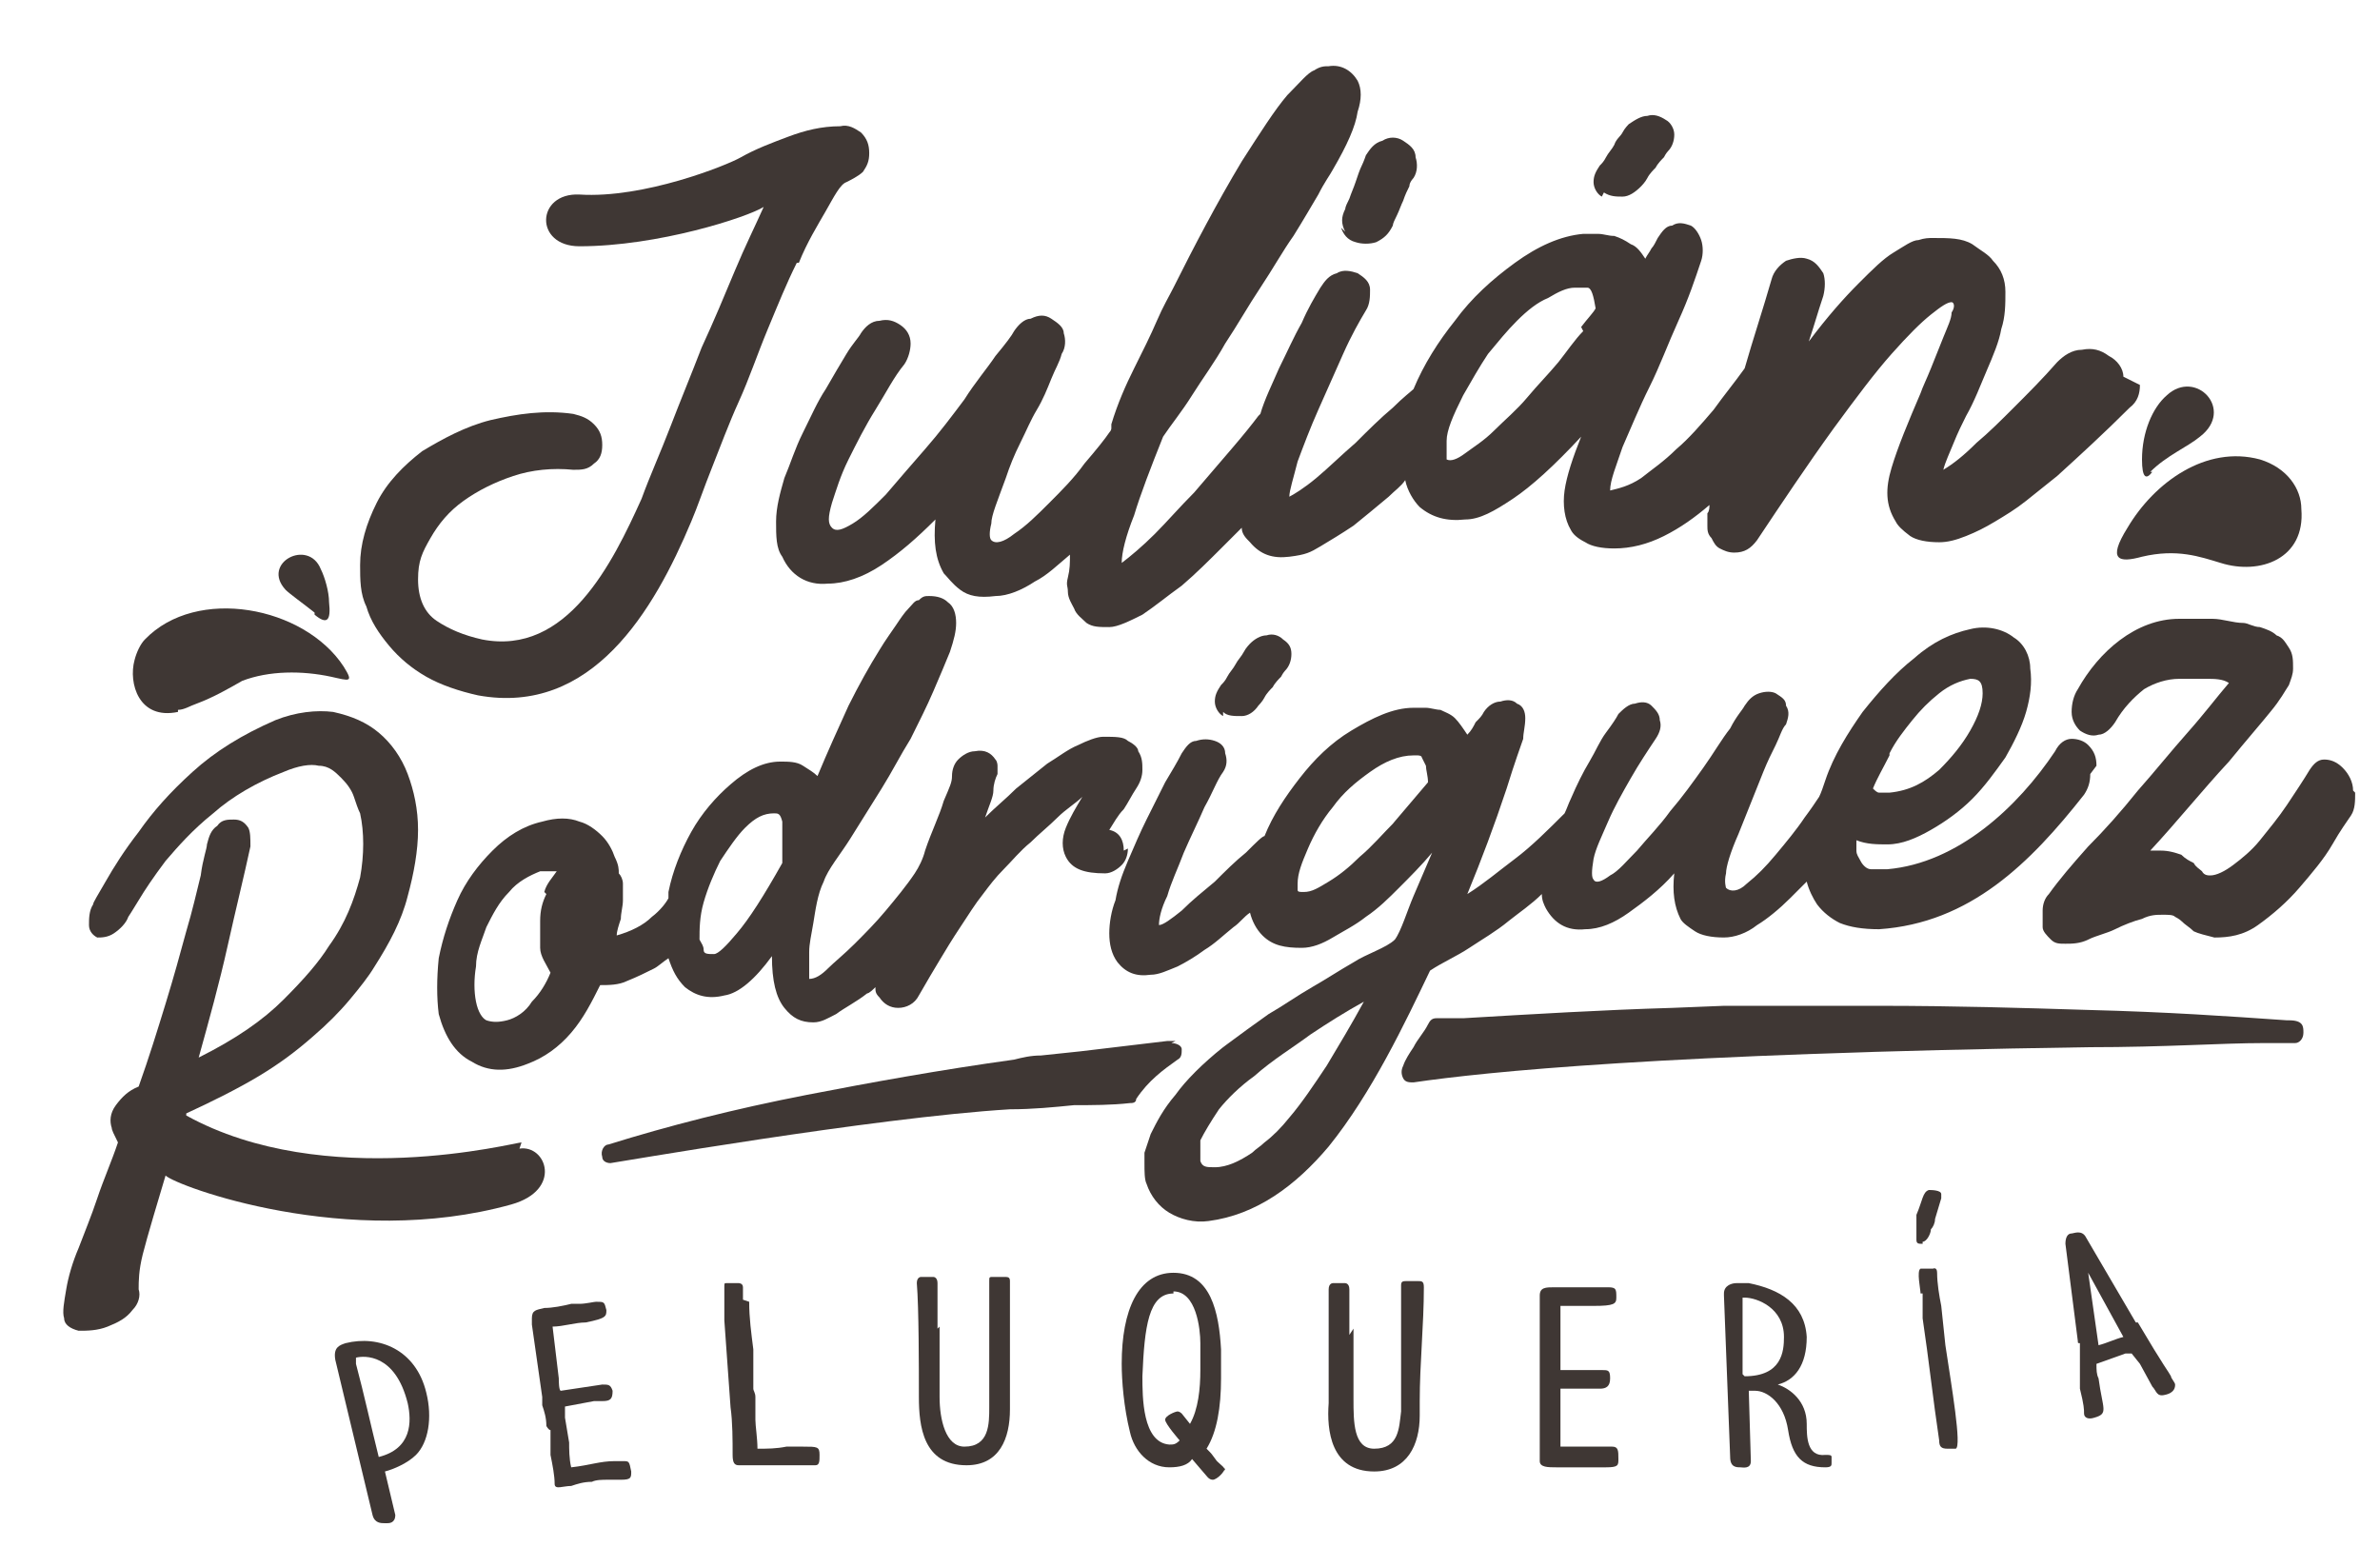 <?xml version="1.0" encoding="UTF-8"?>
<svg id="Capa_1" xmlns="http://www.w3.org/2000/svg" version="1.1" viewBox="0 0 115 75.7">
  <!-- Generator: Adobe Illustrator 29.2.1, SVG Export Plug-In . SVG Version: 2.1.0 Build 116)  -->
  <defs>
    <style>
      .st0 {
        fill: #3f3734;
      }
    </style>
  </defs>
  <g>
    <g>
      <g>
        <path class="st0" d="M38.6,12.7c.4-1,.9-1.8,1.3-2.5.4-.7.7-1.3,1-1.4.2-.1.6-.3.8-.5.2-.3.3-.5.3-.9s-.1-.7-.4-1c-.3-.2-.6-.4-1-.3-.9,0-1.7.2-2.5.5-.8.3-1.6.6-2.3,1-.7.4-4.7,2-7.8,1.8-2.1-.1-2.2,2.5,0,2.5,3.8,0,8.1-1.4,8.9-1.9-.4.9-.9,1.9-1.4,3.1-.5,1.2-1,2.4-1.6,3.7-.5,1.3-1,2.5-1.5,3.8-.5,1.3-1,2.4-1.4,3.5-1.4,3.1-3.6,7.6-7.7,6.8-.9-.2-1.6-.5-2.2-.9-.6-.4-.9-1.1-.9-2s.2-1.3.6-2c.4-.7.9-1.3,1.6-1.8.7-.5,1.5-.9,2.4-1.2.9-.3,1.9-.4,2.9-.3.4,0,.7,0,1-.3.3-.2.4-.5.4-.9s-.1-.7-.4-1c-.3-.3-.6-.4-1-.5-1.4-.2-2.7,0-4,.3-1.2.3-2.3.9-3.3,1.5-.9.7-1.7,1.5-2.2,2.5-.5,1-.8,2-.8,3,0,.7,0,1.4.3,2,.2.7.6,1.3,1.1,1.9.5.6,1.1,1.1,1.8,1.5.7.4,1.6.7,2.5.9,5.5,1,8.5-4.1,10.3-8.4.3-.7.6-1.6,1-2.6.4-1,.8-2.1,1.3-3.2.5-1.1.9-2.3,1.4-3.5.5-1.2.9-2.2,1.4-3.2Z"/>
        <path class="st0" d="M64.8,11c.1.3.3.6.7.7.3.1.7.1,1,0,.4-.2.6-.4.8-.8,0-.1.1-.3.2-.5.1-.2.2-.5.3-.7.1-.3.2-.5.3-.7,0-.2.2-.4.2-.4.2-.3.2-.7.1-1,0-.4-.3-.6-.6-.8-.3-.2-.7-.2-1,0-.4.1-.6.4-.8.7,0,0-.1.3-.2.5-.1.2-.2.5-.3.8-.1.3-.2.5-.3.8-.1.2-.2.4-.2.5-.2.4-.2.7,0,1.1Z"/>
        <path class="st0" d="M102.6,18.2c0-.4-.3-.8-.7-1-.4-.3-.8-.4-1.3-.3-.5,0-.9.3-1.2.6-.7.8-1.4,1.5-2.1,2.2-.6.6-1.2,1.2-1.8,1.7-.6.6-1.1,1-1.6,1.3.1-.4.3-.8.5-1.3.2-.5.4-.9.6-1.3.4-.7.7-1.5,1-2.2.3-.7.6-1.4.7-2,.2-.6.2-1.2.2-1.8,0-.6-.2-1.1-.6-1.5-.2-.3-.6-.5-1-.8-.5-.3-1.1-.3-1.9-.3-.2,0-.4,0-.7.1-.3,0-.7.3-1.2.6-.5.3-1,.8-1.7,1.5-.7.7-1.5,1.6-2.4,2.8.3-.9.4-1.3.7-2.2.1-.4.1-.8,0-1.1-.2-.3-.4-.6-.8-.7-.3-.1-.7,0-1,.1-.3.2-.6.5-.7.9-.4,1.4-.9,2.9-1.3,4.3-.5.7-1,1.3-1.5,2-.6.7-1.2,1.4-1.8,1.9-.6.6-1.2,1-1.7,1.4-.6.4-1.1.5-1.5.6,0-.5.3-1.2.6-2.1.4-.9.8-1.9,1.3-2.9.5-1,.9-2.1,1.4-3.2.5-1.1.8-2,1.1-2.9.1-.3.1-.7,0-1-.1-.3-.3-.6-.5-.7-.3-.1-.6-.2-.9,0-.3,0-.5.3-.7.6-.1.2-.2.4-.3.5-.1.2-.2.3-.3.5-.2-.3-.4-.6-.7-.7-.3-.2-.5-.3-.8-.4-.3,0-.5-.1-.8-.1-.3,0-.5,0-.7,0-1.1.1-2.2.6-3.3,1.4-1.1.8-2.1,1.7-2.9,2.8-.8,1-1.5,2.1-2,3.3,0,0,0,0,0,0-.1.1-.5.4-1,.9-.6.5-1.2,1.1-1.8,1.7-.7.6-1.3,1.2-1.9,1.7-.6.5-1.1.8-1.3.9,0-.3.2-.9.4-1.7.3-.8.6-1.6,1-2.5.4-.9.8-1.8,1.2-2.7.4-.9.8-1.6,1.1-2.1.2-.3.2-.7.2-1,0-.4-.3-.6-.6-.8-.3-.1-.7-.2-1,0-.4.1-.6.4-.8.7-.3.5-.6,1-.9,1.7-.4.7-.7,1.4-1.1,2.2-.3.7-.7,1.5-.9,2.2,0,0,0,0-.1.1-.3.4-.7.9-1.3,1.6-.6.7-1.2,1.4-1.8,2.1-.7.7-1.3,1.4-1.9,2-.6.6-1.2,1.1-1.6,1.4,0-.5.2-1.3.6-2.3.3-1,.8-2.3,1.4-3.8.4-.6.9-1.2,1.4-2,.5-.8,1.1-1.6,1.6-2.5.6-.9,1.1-1.8,1.7-2.7.6-.9,1.1-1.8,1.6-2.5.5-.8.9-1.5,1.2-2,.3-.6.6-1,.7-1.2.7-1.2,1.1-2.1,1.2-2.8.2-.6.2-1.1,0-1.5-.3-.5-.8-.8-1.4-.7-.2,0-.4,0-.7.2-.3.1-.7.6-1.3,1.2-.6.7-1.3,1.8-2.2,3.2-1.2,2-2.3,4.1-3.3,6.1-.2.4-.5.9-.8,1.6-.3.7-.7,1.5-1.1,2.3-.4.8-.8,1.7-1.1,2.7,0,0,0,.1,0,.2,0,0,0,.1-.1.2-.2.3-.6.8-1.2,1.5-.5.7-1.1,1.3-1.7,1.9-.6.6-1.1,1.1-1.7,1.5-.5.4-.9.5-1.1.3-.1-.1-.1-.4,0-.8,0-.4.3-1.1.7-2.2.2-.6.4-1.1.7-1.7.3-.6.5-1.1.8-1.6.3-.5.5-1,.7-1.5.2-.5.4-.8.5-1.2.2-.3.2-.7.1-1,0-.3-.3-.5-.6-.7-.3-.2-.6-.2-1,0-.3,0-.6.3-.8.6-.1.2-.4.6-.9,1.2-.4.6-1,1.3-1.5,2.1-.6.8-1.2,1.6-1.9,2.4-.7.8-1.3,1.5-1.9,2.2-.6.6-1.1,1.1-1.6,1.4-.5.3-.8.4-1,.2-.2-.2-.2-.5,0-1.2.2-.6.4-1.3.8-2.1.4-.8.8-1.6,1.3-2.4.5-.8.9-1.6,1.4-2.2.2-.3.3-.7.3-1,0-.4-.2-.7-.5-.9-.3-.2-.6-.3-1-.2-.4,0-.7.3-.9.6-.1.2-.4.5-.7,1-.3.5-.6,1-1,1.7-.4.6-.7,1.3-1.1,2.1-.4.8-.6,1.5-.9,2.2-.2.7-.4,1.4-.4,2.1,0,.7,0,1.3.3,1.7.4.9,1.2,1.4,2.2,1.3.8,0,1.7-.3,2.6-.9.9-.6,1.7-1.3,2.6-2.2-.1,1.1,0,1.9.4,2.6.2.2.4.5.8.8.4.3.9.4,1.7.3.6,0,1.3-.3,1.9-.7.6-.3,1.1-.8,1.7-1.3,0,.4,0,.7-.1,1.1s0,.4,0,.7c0,.3.2.6.3.8.1.3.4.5.6.7.3.2.6.2,1.1.2.4,0,1-.3,1.6-.6.6-.4,1.2-.9,1.9-1.4.7-.6,1.3-1.2,2-1.9.3-.3.6-.6.9-.9,0,.3.2.5.4.7.5.6,1.1.8,1.9.7s1-.2,1.5-.5c.5-.3,1-.6,1.6-1,.5-.4,1.1-.9,1.7-1.4.3-.3.6-.5.8-.8.1.5.4,1,.7,1.3.6.5,1.3.7,2.2.6.7,0,1.4-.4,2.3-1,.9-.6,2-1.6,3.3-3-.4,1-.7,1.9-.8,2.6-.1.7,0,1.4.3,1.9.1.2.3.4.7.6.3.2.8.3,1.4.3.8,0,1.6-.2,2.4-.6.8-.4,1.5-.9,2.2-1.5,0,.1,0,.3-.1.4,0,.2,0,.4,0,.6,0,.2,0,.4.2.6.1.2.2.4.4.5.2.1.4.2.7.2.5,0,.8-.2,1.1-.6,1.2-1.8,2.4-3.6,3.7-5.4,1.1-1.5,2-2.7,2.8-3.6.8-.9,1.4-1.5,1.9-1.9.5-.4.8-.6,1-.6.1,0,.2.2,0,.5,0,.3-.2.7-.4,1.2-.2.5-.4,1-.6,1.5-.2.5-.4.9-.5,1.2-.6,1.4-1.1,2.6-1.4,3.6-.3,1-.3,1.8.2,2.6.1.2.3.4.7.7.3.2.8.3,1.4.3.4,0,.8-.1,1.3-.3.5-.2.9-.4,1.4-.7.5-.3,1-.6,1.5-1,.5-.4,1-.8,1.5-1.2,1.1-1,2.3-2.1,3.5-3.3.4-.3.5-.7.5-1.1ZM76.5,16c-.4.4-.8,1-1.2,1.5-.5.6-1,1.1-1.5,1.7-.5.6-1.1,1.1-1.6,1.6-.5.5-1,.8-1.4,1.1-.4.3-.7.4-.9.3,0-.1,0-.4,0-.9,0-.5.3-1.2.8-2.2.4-.7.8-1.4,1.2-2,.5-.6.9-1.1,1.4-1.6.5-.5,1-.9,1.5-1.1.5-.3.9-.5,1.3-.5.2,0,.4,0,.6,0,.2,0,.3.4.4,1-.1.2-.4.5-.7.9Z"/>
      </g>
      <path class="st0" d="M25.2,55.2c-.3,0-9.5,2.4-16.2-1.3,0,0,0,0,0-.1,1.3-.6,2.5-1.2,3.5-1.8,1-.6,1.8-1.2,2.6-1.9.7-.6,1.3-1.2,1.8-1.8.5-.6.9-1.1,1.2-1.6.7-1.1,1.3-2.2,1.6-3.4.3-1.1.5-2.2.5-3.2,0-1-.2-1.9-.5-2.7-.3-.8-.8-1.5-1.4-2-.6-.5-1.3-.8-2.2-1-.8-.1-1.8,0-2.8.4-1.6.7-2.9,1.5-4,2.5-1.1,1-1.9,1.9-2.6,2.9-.7.9-1.2,1.7-1.6,2.4-.4.7-.6,1-.6,1.1-.2.3-.2.7-.2,1,0,.3.2.5.4.6.2,0,.5,0,.8-.2.3-.2.6-.5.7-.8,0,0,.2-.3.5-.8.3-.5.7-1.1,1.3-1.9.6-.7,1.3-1.5,2.3-2.3.9-.8,2.1-1.5,3.4-2,.7-.3,1.3-.4,1.7-.3.5,0,.8.3,1.1.6.3.3.5.6.6.9.1.3.2.6.3.8.2.9.2,2,0,3.1-.3,1.1-.7,2.2-1.5,3.3-.5.8-1.2,1.6-2.2,2.6-1,1-2.3,1.9-4.1,2.8.5-1.8,1-3.6,1.4-5.4.4-1.8.8-3.4,1.1-4.8,0-.4,0-.7-.1-.9-.2-.3-.4-.4-.7-.4-.3,0-.6,0-.8.3-.3.2-.4.5-.5.9,0,.2-.2.7-.3,1.5-.2.8-.4,1.7-.7,2.7-.3,1.1-.6,2.2-1,3.5-.4,1.3-.8,2.6-1.3,4,0,0,0,0,0,0-.5.2-.8.5-1.1.9-.3.4-.3.8-.2,1.1,0,.1.1.3.3.7-.3.9-.7,1.8-1,2.7s-.6,1.6-.9,2.4c-.3.7-.5,1.4-.6,2-.1.6-.2,1.1-.1,1.4,0,.3.3.5.7.6.4,0,.9,0,1.4-.2.5-.2.9-.4,1.2-.8.3-.3.4-.7.3-1,0-.4,0-.9.2-1.7.2-.8.8-2.8,1.1-3.8.5.5,8.8,3.6,16.7,1.4,2.5-.7,1.7-2.9.4-2.7Z"/>
      <path class="st0" d="M54.3,41.1c0-.5-.2-.9-.7-1,.2-.3.4-.7.7-1,.2-.3.4-.7.6-1,.2-.3.3-.6.3-.9,0-.3,0-.6-.2-.9,0-.2-.3-.4-.5-.5-.2-.2-.6-.2-1.2-.2-.3,0-.8.2-1.2.4-.5.2-1,.6-1.5.9-.5.4-1,.8-1.5,1.2-.5.5-1,.9-1.5,1.4.2-.6.4-1,.4-1.3,0-.3.1-.6.2-.8,0-.2,0-.3,0-.4,0,0,0-.2-.1-.3-.2-.3-.5-.5-1-.4-.3,0-.6.2-.8.4-.2.2-.3.5-.3.8s-.1.5-.4,1.2c-.2.7-.6,1.5-.9,2.4-.1.4-.3.8-.5,1.1,0,0,0,0,0,0-.4.6-.9,1.2-1.4,1.8-.5.6-1,1.1-1.5,1.6-.5.5-1,.9-1.3,1.2-.3.3-.6.5-.9.5,0,0,0,0,0,0,0,0,0-.2,0-.4,0-.2,0-.5,0-.9,0-.4.1-.8.2-1.4.1-.6.2-1.4.5-2,.2-.6.8-1.3,1.3-2.1.5-.8,1-1.6,1.5-2.4.5-.8.9-1.6,1.4-2.4.4-.8.8-1.6,1.1-2.3.3-.7.6-1.4.8-1.9.2-.6.3-1,.3-1.4s-.1-.8-.4-1c-.2-.2-.5-.3-.9-.3-.2,0-.3,0-.5.2-.2,0-.3.2-.5.4-.2.2-.4.5-.6.8-.2.3-.5.7-.8,1.2-.5.8-1,1.7-1.5,2.7-.5,1.1-1,2.2-1.5,3.4-.2-.2-.4-.3-.7-.5-.3-.2-.7-.2-1.1-.2-.8,0-1.6.4-2.4,1.1-.7.6-1.4,1.4-1.9,2.3-.5.9-.9,1.9-1.1,2.9,0,0,0,.2,0,.3,0,0,0,0,0,0-.1.2-.4.6-.8.9-.4.4-1,.7-1.7.9,0-.2.1-.5.2-.8,0-.3.1-.6.1-.9,0-.3,0-.6,0-.8,0-.2-.1-.4-.2-.5,0-.2,0-.4-.2-.8-.1-.3-.3-.7-.6-1-.3-.3-.7-.6-1.1-.7-.5-.2-1.1-.2-1.8,0-.9.2-1.7.7-2.4,1.4-.7.7-1.3,1.5-1.7,2.4-.4.9-.7,1.8-.9,2.8-.1,1-.1,1.9,0,2.7.3,1.1.8,1.9,1.6,2.3.8.5,1.7.5,2.7.1.8-.3,1.5-.8,2.1-1.5.6-.7,1-1.5,1.4-2.3.4,0,.9,0,1.3-.2.5-.2.9-.4,1.3-.6.2-.1.4-.3.7-.5.2.6.4,1,.8,1.4.5.4,1.1.6,1.9.4.7-.1,1.5-.8,2.3-1.9,0,1.2.2,2,.6,2.5.4.5.8.7,1.4.7.4,0,.7-.2,1.1-.4.4-.3,1-.6,1.5-1,.1,0,.3-.2.4-.3,0,.2,0,.3.2.5.2.3.5.5.9.5.4,0,.8-.2,1-.6.4-.7.7-1.2,1-1.7.3-.5.6-1,1-1.6.4-.6.7-1.1,1.1-1.6.3-.4.6-.8,1-1.2.4-.4.8-.9,1.3-1.3.4-.4.9-.8,1.3-1.2.4-.4.9-.7,1.2-1-.3.5-.6,1-.8,1.5-.2.5-.2,1,0,1.4.3.6.9.8,1.9.8.3,0,.6-.2.8-.4.2-.2.3-.5.3-.8ZM26.4,43.2c-.2.4-.3.8-.3,1.3,0,.4,0,.9,0,1.3,0,.4.3.8.5,1.2-.2.5-.5,1-.9,1.4-.3.5-.8.8-1.2.9-.4.1-.7.1-1,0-.2-.1-.4-.4-.5-.9-.1-.5-.1-1.1,0-1.7,0-.7.3-1.3.5-1.9.3-.6.6-1.2,1.1-1.7.4-.5,1-.8,1.5-1,.3,0,.6,0,.8,0-.2.3-.5.6-.6,1ZM37.8,41.3c0,.3,0,.4,0,.4-.9,1.6-1.6,2.7-2.2,3.4-.5.6-.9,1-1.1,1-.3,0-.5,0-.5-.2,0-.2-.1-.3-.2-.5,0-.5,0-1.1.2-1.8.2-.7.5-1.4.8-2,.4-.6.8-1.2,1.2-1.6.5-.5.9-.7,1.4-.7.2,0,.3,0,.4.4,0,.3,0,.5,0,.9,0,.3,0,.6,0,.9Z"/>
      <path class="st0" d="M59.1,34.4c.2.2.5.2.9.2.3,0,.6-.2.8-.5,0,0,.2-.2.3-.4.1-.2.3-.4.4-.5.1-.2.3-.4.4-.5.1-.2.2-.3.2-.3.2-.2.3-.5.3-.8,0-.3-.1-.5-.4-.7-.2-.2-.5-.3-.8-.2-.3,0-.6.2-.8.4,0,0-.2.2-.3.4-.1.2-.3.4-.4.6-.1.2-.3.4-.4.6-.1.2-.2.3-.3.4-.2.3-.3.5-.3.8,0,.3.2.6.4.7Z"/>
      <path class="st0" d="M101.3,37c0-.4-.1-.7-.4-1-.2-.2-.5-.3-.8-.3-.3,0-.6.2-.8.6-1.8,2.7-4.7,5.4-8.1,5.7-.3,0-.6,0-.8,0-.2,0-.4-.2-.5-.4-.1-.2-.2-.3-.2-.5,0-.2,0-.4,0-.5.5.2,1,.2,1.5.2.7,0,1.4-.3,2.1-.7.7-.4,1.4-.9,2-1.5.6-.6,1.1-1.3,1.6-2,.4-.7.8-1.5,1-2.2.2-.7.3-1.4.2-2.1,0-.6-.3-1.2-.8-1.5-.5-.4-1.3-.6-2.1-.4-.9.2-1.8.6-2.7,1.4-.9.7-1.7,1.6-2.5,2.6-.7,1-1.4,2.1-1.8,3.3-.1.3-.2.6-.3.8-.2.3-.4.6-.7,1-.4.6-.9,1.2-1.4,1.8-.5.6-.9,1-1.4,1.4-.4.4-.8.4-1,.2,0,0-.1-.3,0-.7,0-.3.2-1,.6-1.9.2-.5.4-1,.6-1.5.2-.5.4-1,.6-1.5.2-.5.4-.9.6-1.3.2-.4.3-.8.5-1,.1-.3.2-.6,0-.9,0-.3-.2-.4-.5-.6-.2-.1-.5-.1-.8,0-.3.1-.5.3-.7.6-.1.2-.4.5-.7,1.1-.4.5-.8,1.2-1.3,1.9-.5.7-1,1.4-1.6,2.1-.5.7-1.1,1.3-1.6,1.9-.5.5-.9,1-1.3,1.2-.4.3-.7.4-.8.2-.1-.1-.1-.4,0-1,.1-.5.4-1.1.7-1.8.3-.7.7-1.4,1.1-2.1.4-.7.8-1.3,1.2-1.9.2-.3.3-.6.2-.9,0-.3-.2-.5-.4-.7-.2-.2-.5-.2-.8-.1-.3,0-.6.3-.8.5-.1.2-.3.5-.6.9-.3.4-.5.9-.8,1.4-.3.5-.6,1.1-.9,1.8-.1.2-.2.5-.3.7,0,0,0,0,0,0-.8.8-1.6,1.6-2.4,2.2-.8.6-1.5,1.2-2.3,1.7.7-1.7,1.3-3.3,1.9-5.1.4-1.3.7-2.1.8-2.4,0-.3.1-.6.1-1,0-.3-.1-.6-.4-.7-.2-.2-.5-.2-.8-.1-.3,0-.6.2-.8.5-.1.2-.2.3-.4.5-.1.2-.2.4-.4.6-.2-.3-.4-.6-.6-.8-.2-.2-.5-.3-.7-.4-.2,0-.5-.1-.7-.1-.2,0-.4,0-.6,0-1,0-2,.5-3,1.1-1,.6-1.8,1.4-2.5,2.3-.7.9-1.3,1.8-1.7,2.8,0,0,0,0,0,0-.1,0-.4.3-.9.8-.5.4-1,.9-1.5,1.4-.6.5-1.1.9-1.6,1.4-.5.4-.9.7-1.1.7,0-.3.1-.8.4-1.4.2-.7.5-1.3.8-2.1.3-.7.7-1.5,1-2.2.4-.7.6-1.3.9-1.7.2-.3.2-.6.1-.9,0-.3-.2-.5-.5-.6-.3-.1-.6-.1-.9,0-.3,0-.5.3-.7.6-.2.4-.5.9-.8,1.4-.3.6-.6,1.2-.9,1.8-.3.6-.6,1.3-.9,2-.3.7-.5,1.3-.6,1.9-.2.5-.3,1.1-.3,1.6,0,.5.1,1,.4,1.4.4.5.9.7,1.6.6.4,0,.8-.2,1.3-.4.4-.2.9-.5,1.3-.8.5-.3.9-.7,1.4-1.1.3-.2.5-.5.8-.7.1.4.3.8.6,1.1.5.5,1.1.6,1.9.6.5,0,1-.2,1.5-.5.5-.3,1.1-.6,1.6-1,.6-.4,1.1-.9,1.6-1.4.5-.5,1.1-1.1,1.6-1.7-.3.7-.6,1.4-.9,2.1-.3.7-.6,1.7-.9,2.1-.4.4-1.4.7-2,1.1-.7.4-1.3.8-2,1.2-.7.4-1.4.9-2.1,1.3-.7.5-1.4,1-2.2,1.6-1,.8-1.8,1.6-2.3,2.3-.6.7-.9,1.3-1.2,1.9-.1.3-.2.6-.3.9,0,.2,0,.4,0,.5,0,.4,0,.8.1,1,.2.6.6,1.1,1.1,1.4.5.3,1.2.5,1.9.4,2.3-.3,4.2-1.7,5.8-3.6,2.1-2.6,3.7-6,4.9-8.5,0,0,0,0,0,0,.6-.4,1.3-.7,1.9-1.1.6-.4,1.3-.8,1.9-1.3.5-.4,1.1-.8,1.6-1.3,0,.3.1.5.2.7.4.7,1,1.1,1.9,1,.7,0,1.4-.3,2.1-.8.7-.5,1.5-1.1,2.2-1.9-.1.9,0,1.6.3,2.2.1.2.4.4.7.6.3.2.8.3,1.4.3.5,0,1.1-.2,1.6-.6.5-.3,1.1-.8,1.6-1.3.3-.3.5-.5.8-.8.1.4.3.8.5,1.1.3.4.7.7,1.1.9.5.2,1.1.3,1.9.3,4.4-.3,7.3-3.2,9.9-6.5.2-.3.3-.6.3-1ZM91.3,36.4c.3-.6.7-1.1,1.1-1.6.4-.5.8-.9,1.3-1.3.5-.4,1-.6,1.5-.7.4,0,.6.1.6.7,0,.5-.2,1.1-.6,1.8-.4.7-.9,1.3-1.5,1.9-.7.6-1.4,1-2.4,1.1-.2,0-.4,0-.5,0-.1,0-.2-.1-.3-.2.2-.5.5-1,.8-1.6ZM67.4,39.7c-.6.6-1.1,1.2-1.7,1.7-.5.5-1,.9-1.5,1.2-.5.3-.8.5-1.2.5-.2,0-.3,0-.3-.1,0,0,0-.2,0-.3,0-.5.2-1,.5-1.7.3-.7.7-1.4,1.2-2,.5-.7,1.1-1.2,1.8-1.7.7-.5,1.4-.8,2.1-.8,0,0,.2,0,.2,0,0,0,.2,0,.2.1,0,0,.1.2.2.4,0,.2.1.5.1.8-.6.7-1.1,1.3-1.7,2ZM64.1,51.5c-.6.9-1.2,1.8-1.8,2.5-.4.5-.8.9-1.2,1.2-.2.2-.4.3-.6.5-.6.4-1.2.7-1.8.7-.4,0-.6,0-.7-.3,0-.2,0-.5,0-.8,0,0,0-.1,0-.2.2-.4.5-.9.9-1.5.4-.5,1-1.1,1.7-1.6.9-.8,1.9-1.4,2.7-2,.9-.6,1.7-1.1,2.6-1.6-.6,1.1-1.2,2.1-1.8,3.1Z"/>
      <path class="st0" d="M113.7,38.2c0-.4-.2-.8-.5-1.1-.3-.3-.6-.4-.9-.4-.3,0-.5.2-.7.5-.3.5-.7,1.1-1.1,1.7-.4.6-.9,1.2-1.3,1.7-.4.5-.9.9-1.3,1.2-.4.3-.8.5-1.1.5-.1,0-.3,0-.4-.2-.1-.1-.3-.2-.4-.4-.2-.1-.4-.2-.6-.4-.3-.1-.6-.2-1-.2-.2,0-.3,0-.3,0,0,0-.1,0-.2,0,1.3-1.4,2.5-2.9,3.8-4.3.9-1.1,1.6-1.9,2-2.4.5-.6.7-1,.9-1.3.1-.3.2-.5.2-.8,0-.4,0-.7-.2-1-.2-.3-.3-.5-.6-.6-.2-.2-.5-.3-.8-.4-.3,0-.6-.2-.8-.2-.5,0-1-.2-1.5-.2-.6,0-1.1,0-1.6,0-2.1,0-3.9,1.6-4.9,3.4-.2.3-.3.7-.3,1.1,0,.4.2.7.4.9.3.2.6.3.9.2.3,0,.6-.3.8-.6.4-.7.9-1.2,1.4-1.6.5-.3,1.1-.5,1.7-.5.4,0,.9,0,1.3,0,.4,0,.8,0,1.1.2-.6.7-1.2,1.5-2,2.4-.8.9-1.6,1.9-2.4,2.8-.8,1-1.6,1.9-2.4,2.7-.8.9-1.4,1.6-1.9,2.3-.2.2-.3.5-.3.8,0,.3,0,.5,0,.8,0,.2.2.4.4.6.2.2.4.2.7.2.3,0,.7,0,1.1-.2.4-.2.9-.3,1.3-.5.4-.2.9-.4,1.3-.5.4-.2.7-.2,1-.2.3,0,.5,0,.6.1,0,0,.2.1.3.2.2.2.4.3.6.5.2.1.6.2,1,.3.7,0,1.4-.1,2.1-.6.7-.5,1.4-1.1,2-1.8.6-.7,1.2-1.4,1.6-2.1.4-.7.7-1.1.9-1.4.2-.3.2-.7.2-1.1Z"/>
      <path class="st0" d="M102.8,25.5c-1,1.6-.4,1.7.7,1.4,1.7-.4,2.8,0,3.8.3,1.9.6,4.1-.2,3.9-2.6,0-1-.7-2-2-2.4-2.6-.7-5.1,1.1-6.4,3.3Z"/>
      <path class="st0" d="M103.9,22.8c.8-.8,1.8-1.2,2.4-1.7,1.7-1.3-.2-3.3-1.6-2-.7.6-1.2,1.8-1.2,3.1,0,.9.2,1,.5.6Z"/>
      <path class="st0" d="M8.6,34.3c.3,0,.6-.2.9-.3.8-.3,1.5-.7,2.2-1.1,1.3-.5,2.9-.5,4.3-.2.9.2,1.1.3.6-.5-1.9-2.9-7.1-3.9-9.6-1.3-.2.2-.4.6-.5,1-.3,1.1.2,2.9,2.1,2.5Z"/>
      <path class="st0" d="M15.2,29.7c.6.5.8.3.7-.6,0-.5-.2-1.2-.4-1.6-.6-1.5-2.9-.3-1.7,1,.2.2.9.7,1.4,1.1Z"/>
    </g>
    <g>
      <path class="st0" d="M18.6,73.6c-.2,0-.5,0-.6-.4l-1.8-7.5c-.1-.6.2-.7.5-.8,1.6-.4,3.4.3,3.9,2.4.3,1.2.1,2.4-.5,3-.4.4-1.1.7-1.5.8l.5,2.1c0,.4-.3.4-.4.4ZM17.2,65.7c0,0,0,.1,0,.2.4,1.5.7,2.9,1.1,4.5,1.6-.4,1.6-1.7,1.4-2.6-.6-2.4-2.1-2.3-2.5-2.2,0,0,0,0,0,0Z"/>
      <path class="st0" d="M27.3,67.8c0,.3,0,.5,0,.7l.2,1.2c0,.3,0,.8.1,1.2.9-.1,1.4-.3,2.1-.3h.4c.3,0,.3,0,.4.5,0,.3,0,.4-.5.4,0,0-.1,0-.2,0-.1,0-.3,0-.4,0-.3,0-.6,0-.8.1-.4,0-.7.1-1,.2-.4,0-.8.2-.8-.1,0-.4-.1-.9-.2-1.4v-1.2c-.1,0-.2-.2-.2-.2,0-.4-.1-.7-.2-1,0-.1,0-.3,0-.4l-.5-3.5c0,0,0-.2,0-.3h0c0-.4.2-.4.6-.5.4,0,.9-.1,1.3-.2h0c0,0,.2,0,.4,0,.3,0,.7-.1.8-.1.4,0,.4,0,.5.4,0,.3,0,.4-1,.6-.5,0-1.1.2-1.6.2l.3,2.5c0,.1,0,.6.1.6l2-.3c.3,0,.4,0,.5.3,0,.4-.1.5-.5.5-.1,0-.2,0-.4,0l-1.6.3Z"/>
      <path class="st0" d="M36.2,62.9c0,.8.1,1.5.2,2.3,0,.2,0,.3,0,.5v1.4c0,.1.1.2.1.4v1.1c0,.3.1.9.1,1.4.5,0,.9,0,1.4-.1h.2c.1,0,.4,0,.6,0,.7,0,.8,0,.8.4,0,.3,0,.5-.2.5h-.3c0,0-.2,0-.2,0h-.6c0,0,0,0-.1,0-.2,0-.4,0-.6,0-.1,0-.2,0-.3,0,0,0-.2,0-.3,0-.2,0-.3,0-.5,0h0c-.3,0-.5,0-.8,0-.2,0-.3-.1-.3-.5,0-.7,0-1.6-.1-2.3l-.3-4.2c0-.2,0-.4,0-.6v-1c0-.2,0-.2.1-.2h.6c0,0,.2,0,.2.2,0,.2,0,.4,0,.6Z"/>
      <path class="st0" d="M45.4,64.1v3.4c0,1.1.3,2.4,1.2,2.4,1.2,0,1.2-1.1,1.2-1.9,0-.9,0-.4,0-1.7,0-.6,0-1.4,0-2.1v-2.3c0-.2,0-.2.2-.2h.3s0,0,0,0h.2,0c.2,0,.3,0,.3.2,0,1.8,0,3.7,0,5.5,0,.2,0,.4,0,.7,0,1.4-.5,2.7-2.1,2.7-2.1,0-2.3-1.9-2.3-3.3,0-1.4,0-4.3-.1-5.5,0-.3.2-.3.2-.3h.6c0,0,.2,0,.2.3v2.2Z"/>
      <path class="st0" d="M59.2,70.9c0,.2-.4.6-.6.6-.2,0-.3-.2-.4-.3l-.6-.7c-.2.3-.6.4-1.1.4-1,0-1.7-.8-1.9-1.7h0c-.3-1.2-.4-2.5-.4-3.3,0-2.6.8-4.4,2.5-4.4,1.8,0,2.2,1.9,2.3,3.7h0c0,.4,0,.9,0,1.4,0,1.4-.2,2.6-.7,3.4.3.3.2.2.5.6.2.2.4.3.4.5ZM56.7,62.5c-1.2,0-1.4,1.6-1.5,4,0,1,0,3.2,1.3,3.3.2,0,.3,0,.5-.2,0,0-.7-.8-.7-1,0-.2.5-.4.6-.4,0,0,.1,0,.2.1l.4.5c.4-.7.5-1.7.5-2.6,0-.5,0-1,0-1.3,0-.7-.2-2.5-1.3-2.5Z"/>
      <path class="st0" d="M65.4,64.2v3.4c0,1.1,0,2.4,1,2.4,1.2,0,1.2-1,1.3-1.8,0-.9,0-.4,0-1.7,0-.6,0-1.4,0-2.1v-2.3c0-.2.1-.2.3-.2h.3s0,0,0,0h.2,0c.2,0,.3,0,.3.3,0,1.8-.2,3.7-.2,5.5,0,.2,0,.4,0,.7,0,1.4-.6,2.7-2.2,2.7-2.1,0-2.3-2-2.2-3.3,0-1.4,0-4.3,0-5.5,0-.3.2-.3.2-.3h.6c0,0,.2,0,.2.3v2.2Z"/>
      <path class="st0" d="M75.4,66.8c0,.3,0,.5,0,.7v1.2c0,.3,0,.8,0,1.2.9,0,1.5,0,2.1,0h.4c.3,0,.3.2.3.6,0,.3,0,.4-.6.4,0,0-.1,0-.2,0-.1,0-.3,0-.4,0-.3,0-.6,0-.8,0-.4,0-.8,0-1,0-.4,0-.8,0-.8-.3,0-.4,0-.9,0-1.4v-1.2c0,0,0-.2,0-.2,0-.4,0-.7,0-1,0-.1,0-.3,0-.4v-3.5c0,0,0-.2,0-.3h0c0-.4.3-.4.7-.4.4,0,.9,0,1.3,0h0c0,0,.2,0,.4,0,.3,0,.7,0,.9,0,.4,0,.4.1.4.5,0,.3-.1.4-1.1.4-.5,0-1.1,0-1.6,0v2.5c0,.1,0,.6,0,.6h2c.3,0,.4,0,.4.4,0,.4-.2.5-.5.5-.1,0-.2,0-.4,0h-1.6Z"/>
      <path class="st0" d="M84.1,70.9c-.2,0-.5,0-.5-.5l-.3-7.8s0,0,0-.1c0,0,0,0,0,0,0-.4.4-.5.6-.5.2,0,.3,0,.6,0,1.5.3,2.7,1,2.8,2.6,0,1.4-.6,2.1-1.4,2.3.6.2,1.4.8,1.4,1.9,0,.6,0,1.6.9,1.5.2,0,.3,0,.3.1v.3c0,.1,0,.2-.3.2-1.1,0-1.6-.5-1.8-1.8-.2-1.3-1-1.9-1.6-1.9h-.3s.1,3.4.1,3.4c0,.4-.4.3-.5.3ZM84.3,66.5c1.8,0,1.9-1.2,1.9-1.9,0-1.4-1.3-1.9-1.9-1.9,0,0-.1,0-.1,0v3.7Z"/>
      <path class="st0" d="M92.9,60.1c-.2,0-.3,0-.3-.2,0-.1,0-.3,0-.5v-.7c.3-.7.3-1.1.6-1.2.1,0,.6,0,.6.2,0,0,0,0,0,.2l-.3,1c0,.2-.1.4-.2.5,0,.2-.2.6-.4.6ZM93.8,63.1l.2,1.9c.3,2,.8,4.9.5,5,0,0,0,0,0,0-.1,0-.3,0-.4,0-.3,0-.4-.1-.4-.4-.3-2-.5-3.9-.8-5.9,0-.2,0-.4,0-.6v-.6c-.1,0-.1,0-.1,0,0-.2-.2-1.1,0-1.2,0,0,0,0,0,0h.6c0,0,.2-.1.2.2,0,.5.1,1.1.2,1.6Z"/>
      <path class="st0" d="M103.3,63.9s0,0,0,0h0c1.3,2.2,1.5,2.4,1.6,2.6,0,.1.2.3.2.4,0,.1,0,.4-.5.5-.4.1-.4-.2-.6-.4,0,0,0,0-.6-1.1l-.4-.5c-.2,0-.2,0-.3,0l-1.4.5c0,.3,0,.5.1.7h0c.2,1.5.5,1.7-.2,1.9-.3.1-.5,0-.5-.2,0-.2,0-.4-.2-1.2v-.4s0-.1,0-.1v-1.7c-.1,0-.1,0-.1-.1l-.6-4.7c0-.3.1-.5.3-.5.1,0,.5-.2.7.2l2.4,4.1ZM101.4,65c.4-.1.8-.3,1.2-.4l-1.7-3.1s0,0,0-.1c0,0,0,0,0,.1l.5,3.5Z"/>
    </g>
    <path class="st0" d="M58.7,67.8"/>
    <path class="st0" d="M77.5,9.3c.3.2.6.2.9.2.3,0,.6-.2.9-.5,0,0,.2-.2.3-.4.1-.2.3-.4.4-.5.1-.2.3-.4.4-.5.1-.2.2-.3.2-.3.2-.2.3-.5.3-.8,0-.3-.2-.6-.4-.7-.3-.2-.6-.3-.9-.2-.3,0-.6.2-.9.4,0,0-.2.2-.3.4-.1.2-.3.3-.4.6-.1.2-.3.4-.4.6-.1.2-.2.3-.3.4-.2.3-.3.5-.3.8,0,.3.2.6.4.7Z"/>
  </g>
  <g>
    <path class="st0" d="M110.5,49.3h0c-2.9-.2-5.7-.4-9.6-.5h0c-3.2-.1-6.5-.2-10.1-.2h-1.3s-2.7,0-2.7,0c-.3,0-.7,0-1,0h-2.5c0,0-2.5.1-2.5.1-3.4.1-6.7.3-10.1.5-.3,0-.6,0-.9,0h-.4c-.2,0-.3.1-.4.3-.2.4-.5.7-.7,1.1-.2.3-.4.6-.5.9-.1.2-.1.4,0,.6.1.2.3.2.5.2s0,0,0,0c3.4-.5,12.1-1.4,32.6-1.7,3.8,0,6.4-.2,8.5-.2.5,0,1,0,1.5,0,.2,0,.4-.2.4-.5s0-.6-.7-.6Z"/>
    <path class="st0" d="M56.8,50.3c-.1,0-.2,0-.4,0l-4.2.5-1.9.2c-.5,0-.9.1-1.3.2-3.6.5-6.9,1.1-10,1.7-3.6.7-6.7,1.5-9.6,2.4-.2,0-.4.3-.3.6,0,.2.2.3.4.3s0,0,0,0h0c.1,0,12.7-2.2,19.3-2.6,1.1,0,2.1-.1,3.1-.2.9,0,1.8,0,2.7-.1.1,0,.3,0,.3-.2.6-.9,1.3-1.4,2-1.9.2-.1.2-.3.2-.5,0-.2-.3-.3-.5-.3Z"/>
  </g>
</svg>